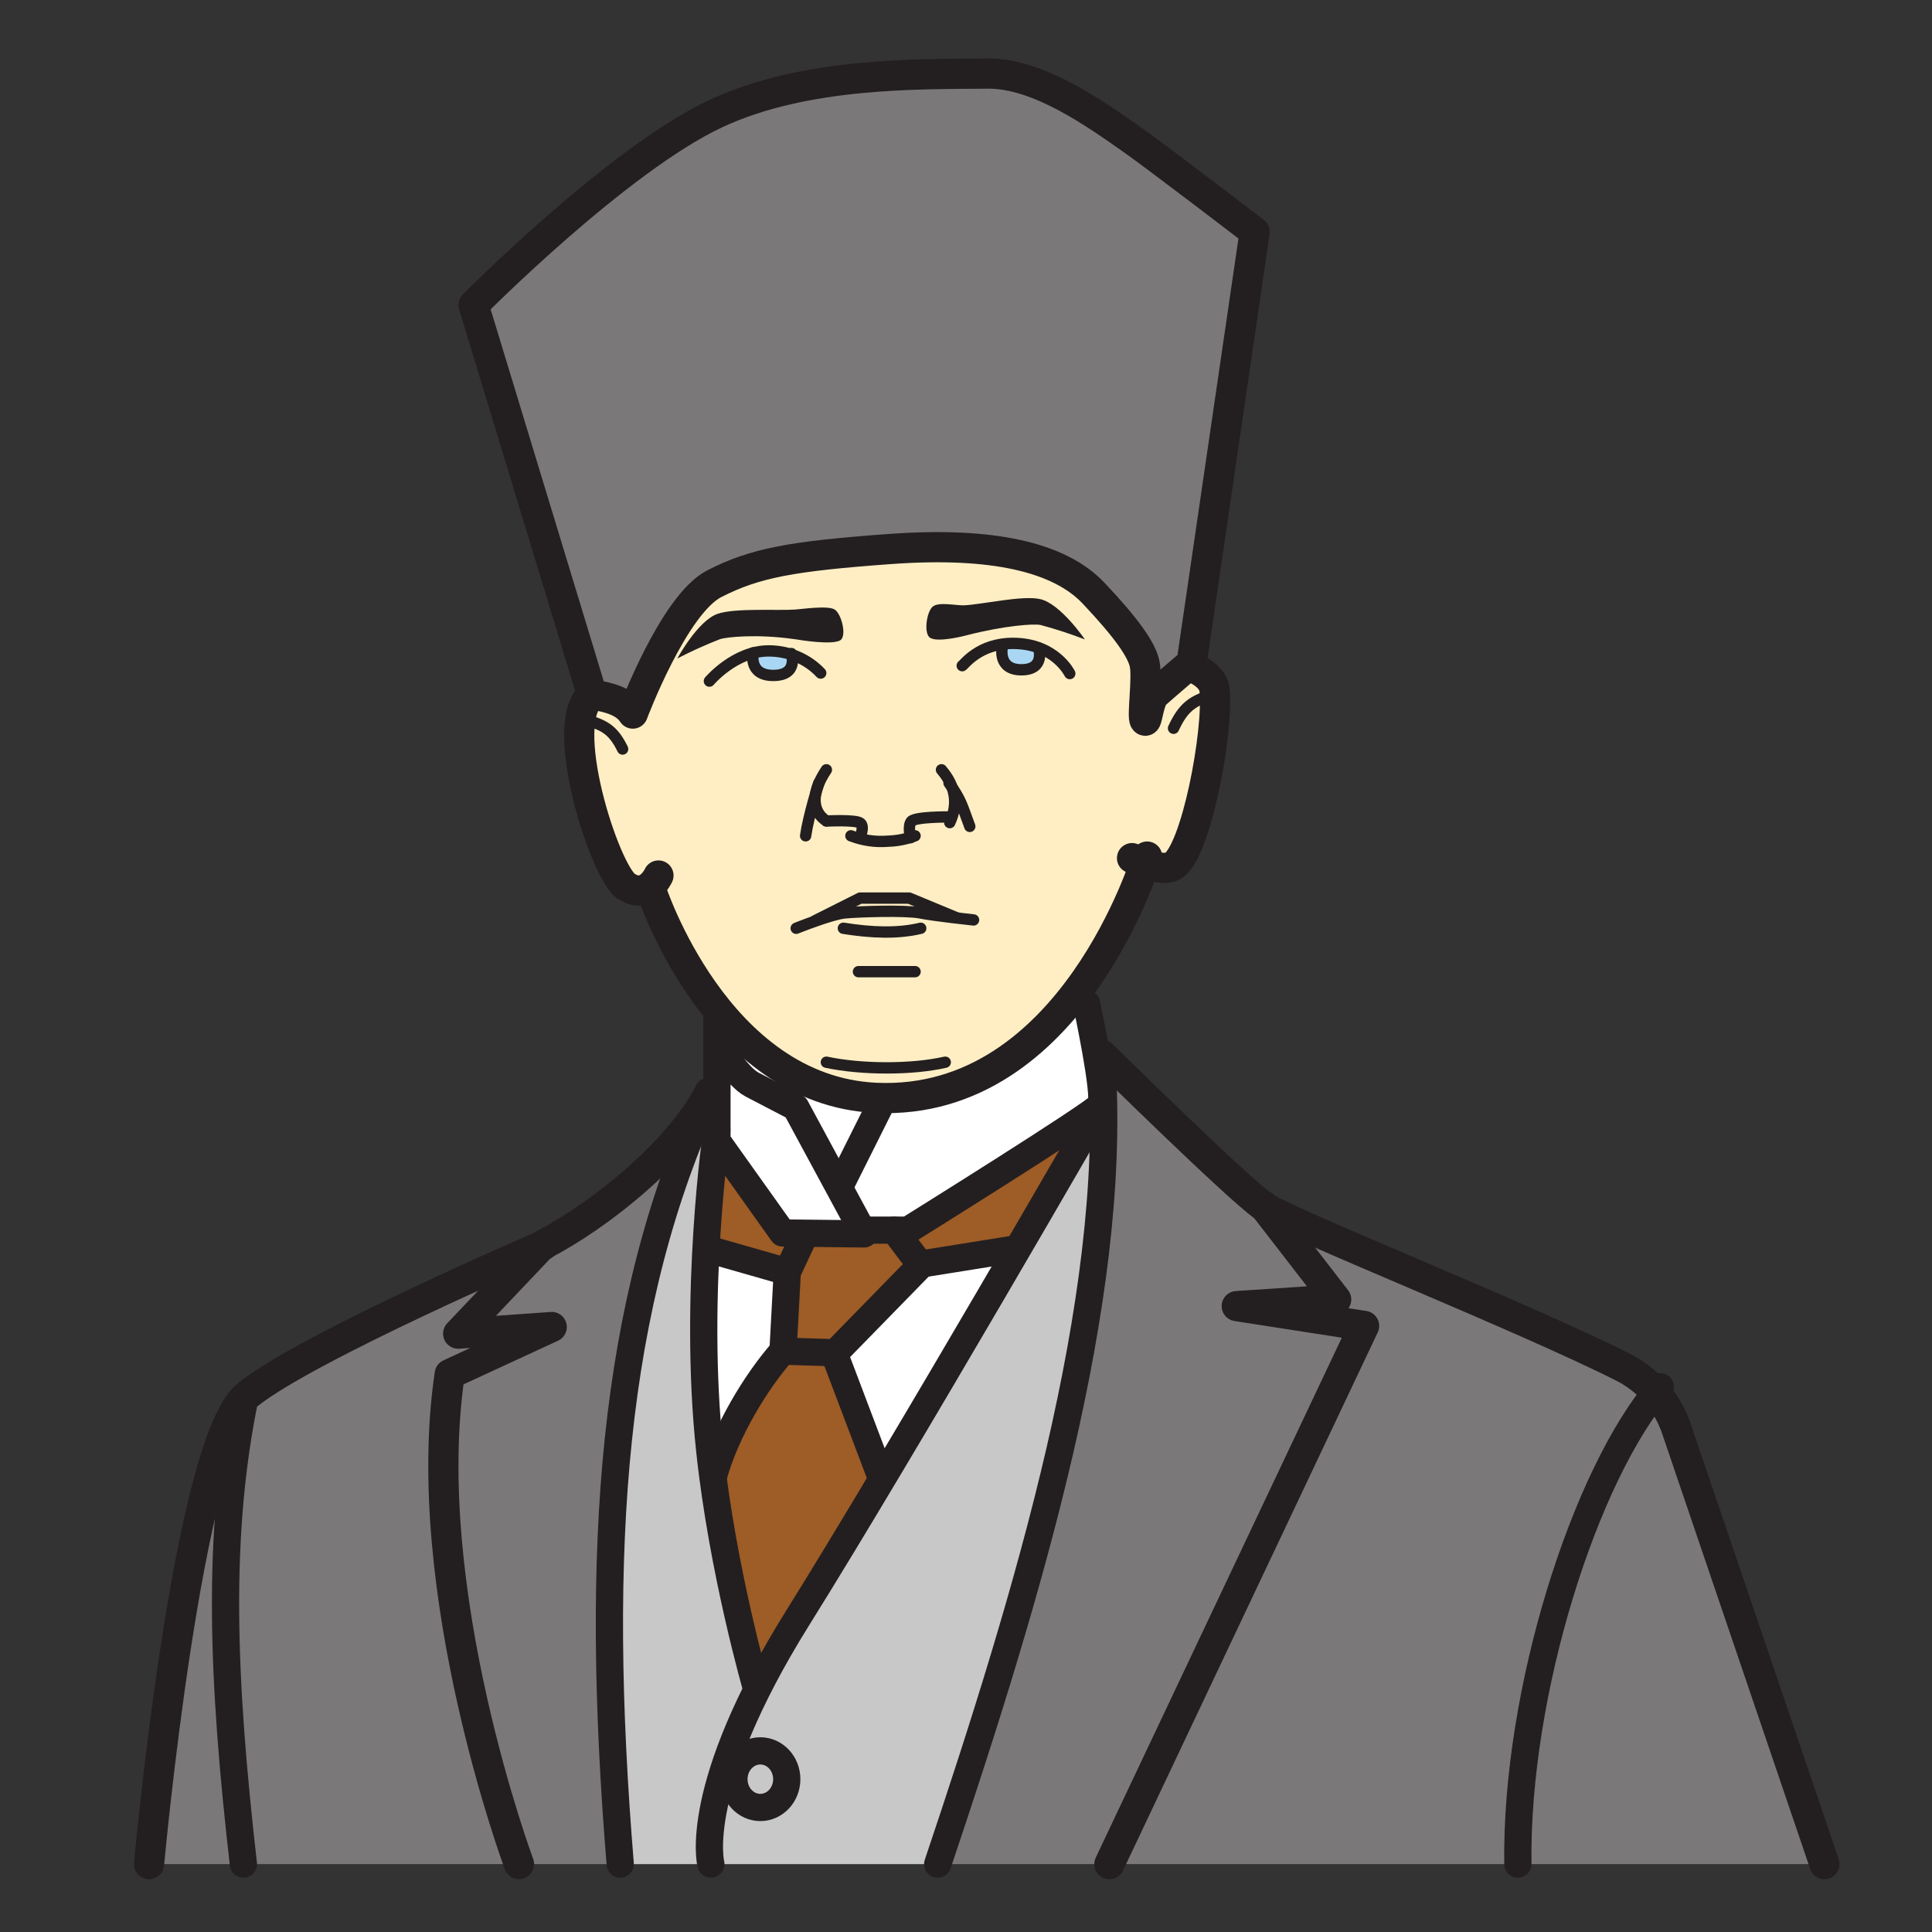 <svg width="1024" height="1024" viewBox="0 0 1024 1024" fill="none" xmlns="http://www.w3.org/2000/svg">
<rect x="0" y="0" width="1024" height="1024" fill="#333333" stroke="none"/>
<g id="turkish_politics/mustafa_kemal_ataturk">
<path id="Vector" d="M79 988H967L880.431 734.627L653.969 630.36L591.011 563L374.52 582.086C374.52 582.086 351.108 634.145 307.767 651.539C264.426 668.934 130.959 739.665 130.959 739.665C99.105 799.417 87.643 888.182 79 988Z" fill="#7A7878"/>
<path id="Vector_2" d="M383.772 559C383.772 559 323 686.477 323 833.5C323 980.524 328.248 988 328.248 988H497C497 988 521.388 908.897 548.924 819.901C576.46 730.906 591 563.333 591 563.333L383.772 559Z" fill="#C8C8C8"/>
<path id="Vector_3" d="M387.237 542.436C364.008 666.967 370.073 781.005 399.102 887L584 585.678L576.052 524L387.237 542.436Z" fill="white"/>
<path id="Vector_4" d="M380.201 606.476L417.536 652.955L478.419 650.916L580 591L534.209 665.792L488.054 669.845L445.375 717H414.5L415.278 669.845L373 665.792L380.201 606.476Z" fill="#9E5C26"/>
<path id="Vector_5" d="M377 770.781L400.792 895L467 782.745L444.727 721.177L414.071 717L377 770.781Z" fill="#9E5C26"/>
<path id="Vector_6" d="M308.171 377.956C306.727 415.249 314.259 447.852 337.747 472.117L344.827 471.678C344.827 471.678 383.367 585 476.139 585C568.911 585 607.451 457.533 607.451 457.533C607.451 457.533 627.097 468.668 639.011 414.785C650.924 360.901 632.357 351.058 632.357 351.058C632.357 351.058 574.372 251.993 461.363 272.897C348.355 293.801 308.171 377.956 308.171 377.956Z" fill="#FFEEC3"/>
<path id="Vector_7" d="M378.799 310.131C361.692 318.215 335.743 378 335.743 378L314.165 367.948L253 160.154C253 160.154 352.9 67.644 394.378 51.351C424.648 39.394 491.837 33.741 523.96 38.93C580.554 48.054 630.948 98.026 665 122.855L631.625 351.153L612.426 367.735C612.426 367.735 601.468 333.456 567.254 304.403C533.039 275.35 395.906 302.047 378.799 310.131Z" fill="#7A7878"/>
<path id="Vector_8" d="M399.006 346.313C405.884 344.41 413.225 344.579 419.994 346.797C419.994 346.797 420.599 359 409.5 359C398.401 359 399.006 349.266 399.006 349.266" fill="#A9D7F3"/>
<path id="Vector_9" d="M531.005 343.307C537.557 341.409 544.549 341.582 550.995 343.802C550.995 343.802 551.559 356 541 356C530.441 356 531.005 346.27 531.005 346.27" fill="#A9D7F3"/>
<path id="Vector_10" d="M471.76 290.987C526.072 287.051 561.503 295.288 579.582 314.357C597.135 332.95 605.209 344.446 606.713 352.044C608.218 359.641 605.209 379.927 606.713 381.807C608.218 383.688 608.594 371.264 612.368 367.866C616.141 364.468 631.588 351.279 631.588 351.279L665 122.913C665 122.913 611.992 82.242 598.175 72.664C581.4 61.029 550.721 38.813 523.803 39.001C486.83 39.315 426.826 38.124 379.622 60.114C327.617 84.323 251 161.666 251 161.666L313.8 368.179C323.391 369.521 331.453 372.141 335.402 378.209C335.402 378.209 357.017 320.425 378.619 309.367C400.221 298.309 419.754 294.761 471.76 290.987Z" stroke="#231F20" stroke-width="16" stroke-linecap="round" stroke-linejoin="round"/>
<path id="Vector_11" d="M376 361C376 361 389.442 345 407.357 345C412.575 344.98 417.738 346.015 422.503 348.038C427.269 350.06 431.529 353.023 435 356.731" stroke="#231F20" stroke-width="6.014" stroke-linecap="round" stroke-linejoin="round"/>
<path id="Vector_12" d="M510 352.824C511.101 352.28 518.821 341 536.842 341C559.28 341 567 357 567 357" stroke="#231F20" stroke-width="6.014" stroke-linecap="round" stroke-linejoin="round"/>
<path id="Vector_13" d="M399.241 346C399.241 346 396.455 358 409.84 358C423.476 358 419.443 346.389 419.443 346.389" stroke="#231F20" stroke-width="6.014" stroke-linecap="round" stroke-linejoin="round"/>
<path id="Vector_14" d="M531.23 343C531.23 343 528.569 355 541.336 355C554.306 355 550.47 343.412 550.47 343.412" stroke="#231F20" stroke-width="6.014" stroke-linecap="round" stroke-linejoin="round"/>
<path id="Vector_15" d="M451 443C457.4 445.454 464.12 446.416 470.811 445.836C475.625 445.691 480.399 444.737 485 443" stroke="#231F20" stroke-width="6.014" stroke-linecap="round" stroke-linejoin="round"/>
<path id="Vector_16" d="M482.596 444C482.596 444 481.061 438.074 482.917 435.447C484.774 432.819 503 433.003 503 433.003" stroke="#231F20" stroke-width="6.014" stroke-linecap="round" stroke-linejoin="round"/>
<path id="Vector_17" d="M455.753 444C455.753 444 458.305 438.36 456.107 436.344C453.909 434.327 438 435.178 438 435.178" stroke="#231F20" stroke-width="6.014" stroke-linecap="round" stroke-linejoin="round"/>
<path id="Vector_18" d="M438 435C438 435 424.5 428.247 438 408" stroke="#231F20" stroke-width="6.014" stroke-linecap="round" stroke-linejoin="round"/>
<path id="Vector_19" d="M499 408C506.063 416.24 508.241 425.556 503.403 436" stroke="#231F20" stroke-width="6.014" stroke-linecap="round" stroke-linejoin="round"/>
<path id="Vector_20" d="M422 492C422 492 440.487 484.581 447.65 483.857C454.346 483.171 480.123 482.332 487.702 483.857C495.281 485.381 516 487.592 516 487.592" stroke="#231F20" stroke-width="6.014" stroke-linecap="round" stroke-linejoin="round"/>
<path id="Vector_21" d="M507 486.425L481.866 476H455.877L432 488" stroke="#231F20" stroke-width="6.014" stroke-linecap="round" stroke-linejoin="round"/>
<path id="Vector_22" d="M447 492C461.888 494.385 475.815 494.934 488 492" stroke="#231F20" stroke-width="6.014" stroke-linecap="round" stroke-linejoin="round"/>
<path id="Vector_23" d="M345 471.408C345 471.408 379.443 578.172 464.42 581.886C568.39 586.43 608 454 608 454" stroke="#231F20" stroke-width="16" stroke-linecap="round" stroke-linejoin="round"/>
<path id="Vector_24" d="M359 349C359 349 369.794 329.032 380.311 325.35C389.432 322.155 411.876 323.715 421.336 323.079C425.375 322.804 438.949 320.795 442.421 323.079C445.894 325.363 448.598 335.858 445.906 338.904C442.711 342.51 422.104 338.904 422.104 338.904L421.198 338.779C401.069 335.896 384.954 337.656 381.607 338.779C373.895 341.789 366.349 345.201 359 349Z" fill="#231F20"/>
<path id="Vector_25" d="M575 338.906C575 338.906 562.186 320.065 551.397 317.553C542.046 315.342 520.281 320.454 510.868 320.831C506.855 320.994 497.466 318.834 494.328 321.534C491.19 324.235 489.603 335 492.591 337.751C496.141 341.017 511.843 336.846 511.843 336.846L512.718 336.62C532.308 331.596 548.147 330.453 551.585 331.269C559.517 333.403 567.333 335.952 575 338.906Z" fill="#231F20"/>
<path id="Vector_26" d="M314.122 368C294.445 381.864 320.598 462.159 331.809 469.679C343.021 477.2 349 464.036 349 464.036" stroke="#231F20" stroke-width="16" stroke-linecap="round" stroke-linejoin="round"/>
<path id="Vector_27" d="M630.176 353C630.176 353 642.845 357.01 643.728 365.659C645.966 387.569 634.005 451.805 621.671 458.983C615.119 462.754 600 454.822 600 454.822" stroke="#231F20" stroke-width="16" stroke-linecap="round" stroke-linejoin="round"/>
<path id="Vector_28" d="M330 397C324.971 386.76 320.169 383.856 308 381" stroke="#231F20" stroke-width="6.014" stroke-linecap="round" stroke-linejoin="round"/>
<path id="Vector_29" d="M622 386C626.991 375.195 631.983 370.979 644 368" stroke="#231F20" stroke-width="6.014" stroke-linecap="round" stroke-linejoin="round"/>
<path id="Vector_30" d="M445 629L467 585" stroke="#231F20" stroke-width="14.433" stroke-linecap="round" stroke-linejoin="round"/>
<path id="Vector_31" d="M380 535V604.66L414.785 653.5L458 654L421.74 586.889C421.74 586.889 407.322 579.391 398.657 574.867C389.992 570.343 380 552.371 380 552.371" stroke="#231F20" stroke-width="14.433" stroke-linecap="round" stroke-linejoin="round"/>
<path id="Vector_32" d="M575.876 532C575.876 532 586.503 581.208 583.448 585.718C580.394 590.227 481.222 652 481.222 652H458" stroke="#231F20" stroke-width="14.433" stroke-linecap="round" stroke-linejoin="round"/>
<path id="Vector_33" d="M376 579C359.922 610.584 317.875 644.35 287.237 660.085L242.843 706.866L292.421 703.342L238.362 728.294C221.242 843.471 275.075 988 275.075 988" stroke="#231F20" stroke-width="16" stroke-linecap="round" stroke-linejoin="round"/>
<path id="Vector_34" d="M376.78 988C376.78 988 366.226 948.087 422.747 857.591C479.268 767.095 584 585 584 585" stroke="#231F20" stroke-width="14.433" stroke-linecap="round" stroke-linejoin="round"/>
<path id="Vector_35" d="M379.931 599C379.931 599 367.299 685.65 376.141 768.412C382.975 832.747 401 895 401 895" stroke="#231F20" stroke-width="14.433" stroke-linecap="round" stroke-linejoin="round"/>
<path id="Vector_36" d="M79 988C79 988 99.344 765.111 130.993 739.476C162.643 713.841 288 660 288 660" stroke="#231F20" stroke-width="16" stroke-linecap="round" stroke-linejoin="round"/>
<path id="Vector_37" d="M375 662L417 674" stroke="#231F20" stroke-width="14.433" stroke-linecap="round" stroke-linejoin="round"/>
<path id="Vector_38" d="M426.716 654.104L417.265 674.323L415 716.126L442.71 717L488 670.619L474.007 652" stroke="#231F20" stroke-width="14.433" stroke-linecap="round" stroke-linejoin="round"/>
<path id="Vector_39" d="M538 662L488 670" stroke="#231F20" stroke-width="14.433" stroke-linecap="round" stroke-linejoin="round"/>
<path id="Vector_40" d="M378 783C384.501 758.705 400.871 732.033 415 716" stroke="#231F20" stroke-width="14.433" stroke-linecap="round" stroke-linejoin="round"/>
<path id="Vector_41" d="M442 717L467 783" stroke="#231F20" stroke-width="14.433" stroke-linecap="round" stroke-linejoin="round"/>
<path id="Vector_42" d="M584 559C584 559 655.074 629.037 669.909 639.518C681.917 648.008 806.915 697.734 860.189 724.607C873.23 731.179 883.255 742.51 888.196 756.263L967 988" stroke="#231F20" stroke-width="16" stroke-linecap="round" stroke-linejoin="round"/>
<path id="Vector_43" d="M588 988L723 702.758L655.506 692.261L708.201 688.75L669.719 639" stroke="#231F20" stroke-width="16" stroke-linecap="round" stroke-linejoin="round"/>
<path id="Vector_44" d="M403 958C410.732 958 417 951.284 417 943C417 934.716 410.732 928 403 928C395.268 928 389 934.716 389 943C389 951.284 395.268 958 403 958Z" stroke="#231F20" stroke-width="14.433" stroke-linecap="round" stroke-linejoin="round"/>
<path id="Vector_45" d="M434 415C434 415 428.56 432.059 427 443" stroke="#231F20" stroke-width="6.014" stroke-linecap="round" stroke-linejoin="round"/>
<path id="Vector_46" d="M503 415C509.66 424.255 509.934 427.269 514 438" stroke="#231F20" stroke-width="6.014" stroke-linecap="round" stroke-linejoin="round"/>
<path id="Vector_47" d="M455 515H485" stroke="#231F20" stroke-width="6.014" stroke-linecap="round" stroke-linejoin="round"/>
<path id="Vector_48" d="M438 563C456.477 566.94 483.071 567.059 501 563" stroke="#231F20" stroke-width="6.014" stroke-linecap="round" stroke-linejoin="round"/>
<path id="Vector_49" d="M328.731 988C315.026 820.827 324.059 691.105 376 579" stroke="#231F20" stroke-width="14.433" stroke-miterlimit="10" stroke-linecap="round"/>
<path id="Vector_50" d="M584.183 566C591.726 689.529 545.834 842.867 497 988" stroke="#231F20" stroke-width="14.433" stroke-miterlimit="10" stroke-linecap="round"/>
<path id="Vector_51" d="M804.5 988C803.256 896.788 840.092 781.45 879.999 735" stroke="#231F20" stroke-width="14.433" stroke-miterlimit="10" stroke-linecap="round"/>
<path id="Vector_52" d="M130 740C114.752 813.13 117.728 889.409 129 988" stroke="#231F20" stroke-width="14.433" stroke-miterlimit="10" stroke-linecap="round"/>
</g>
</svg>
